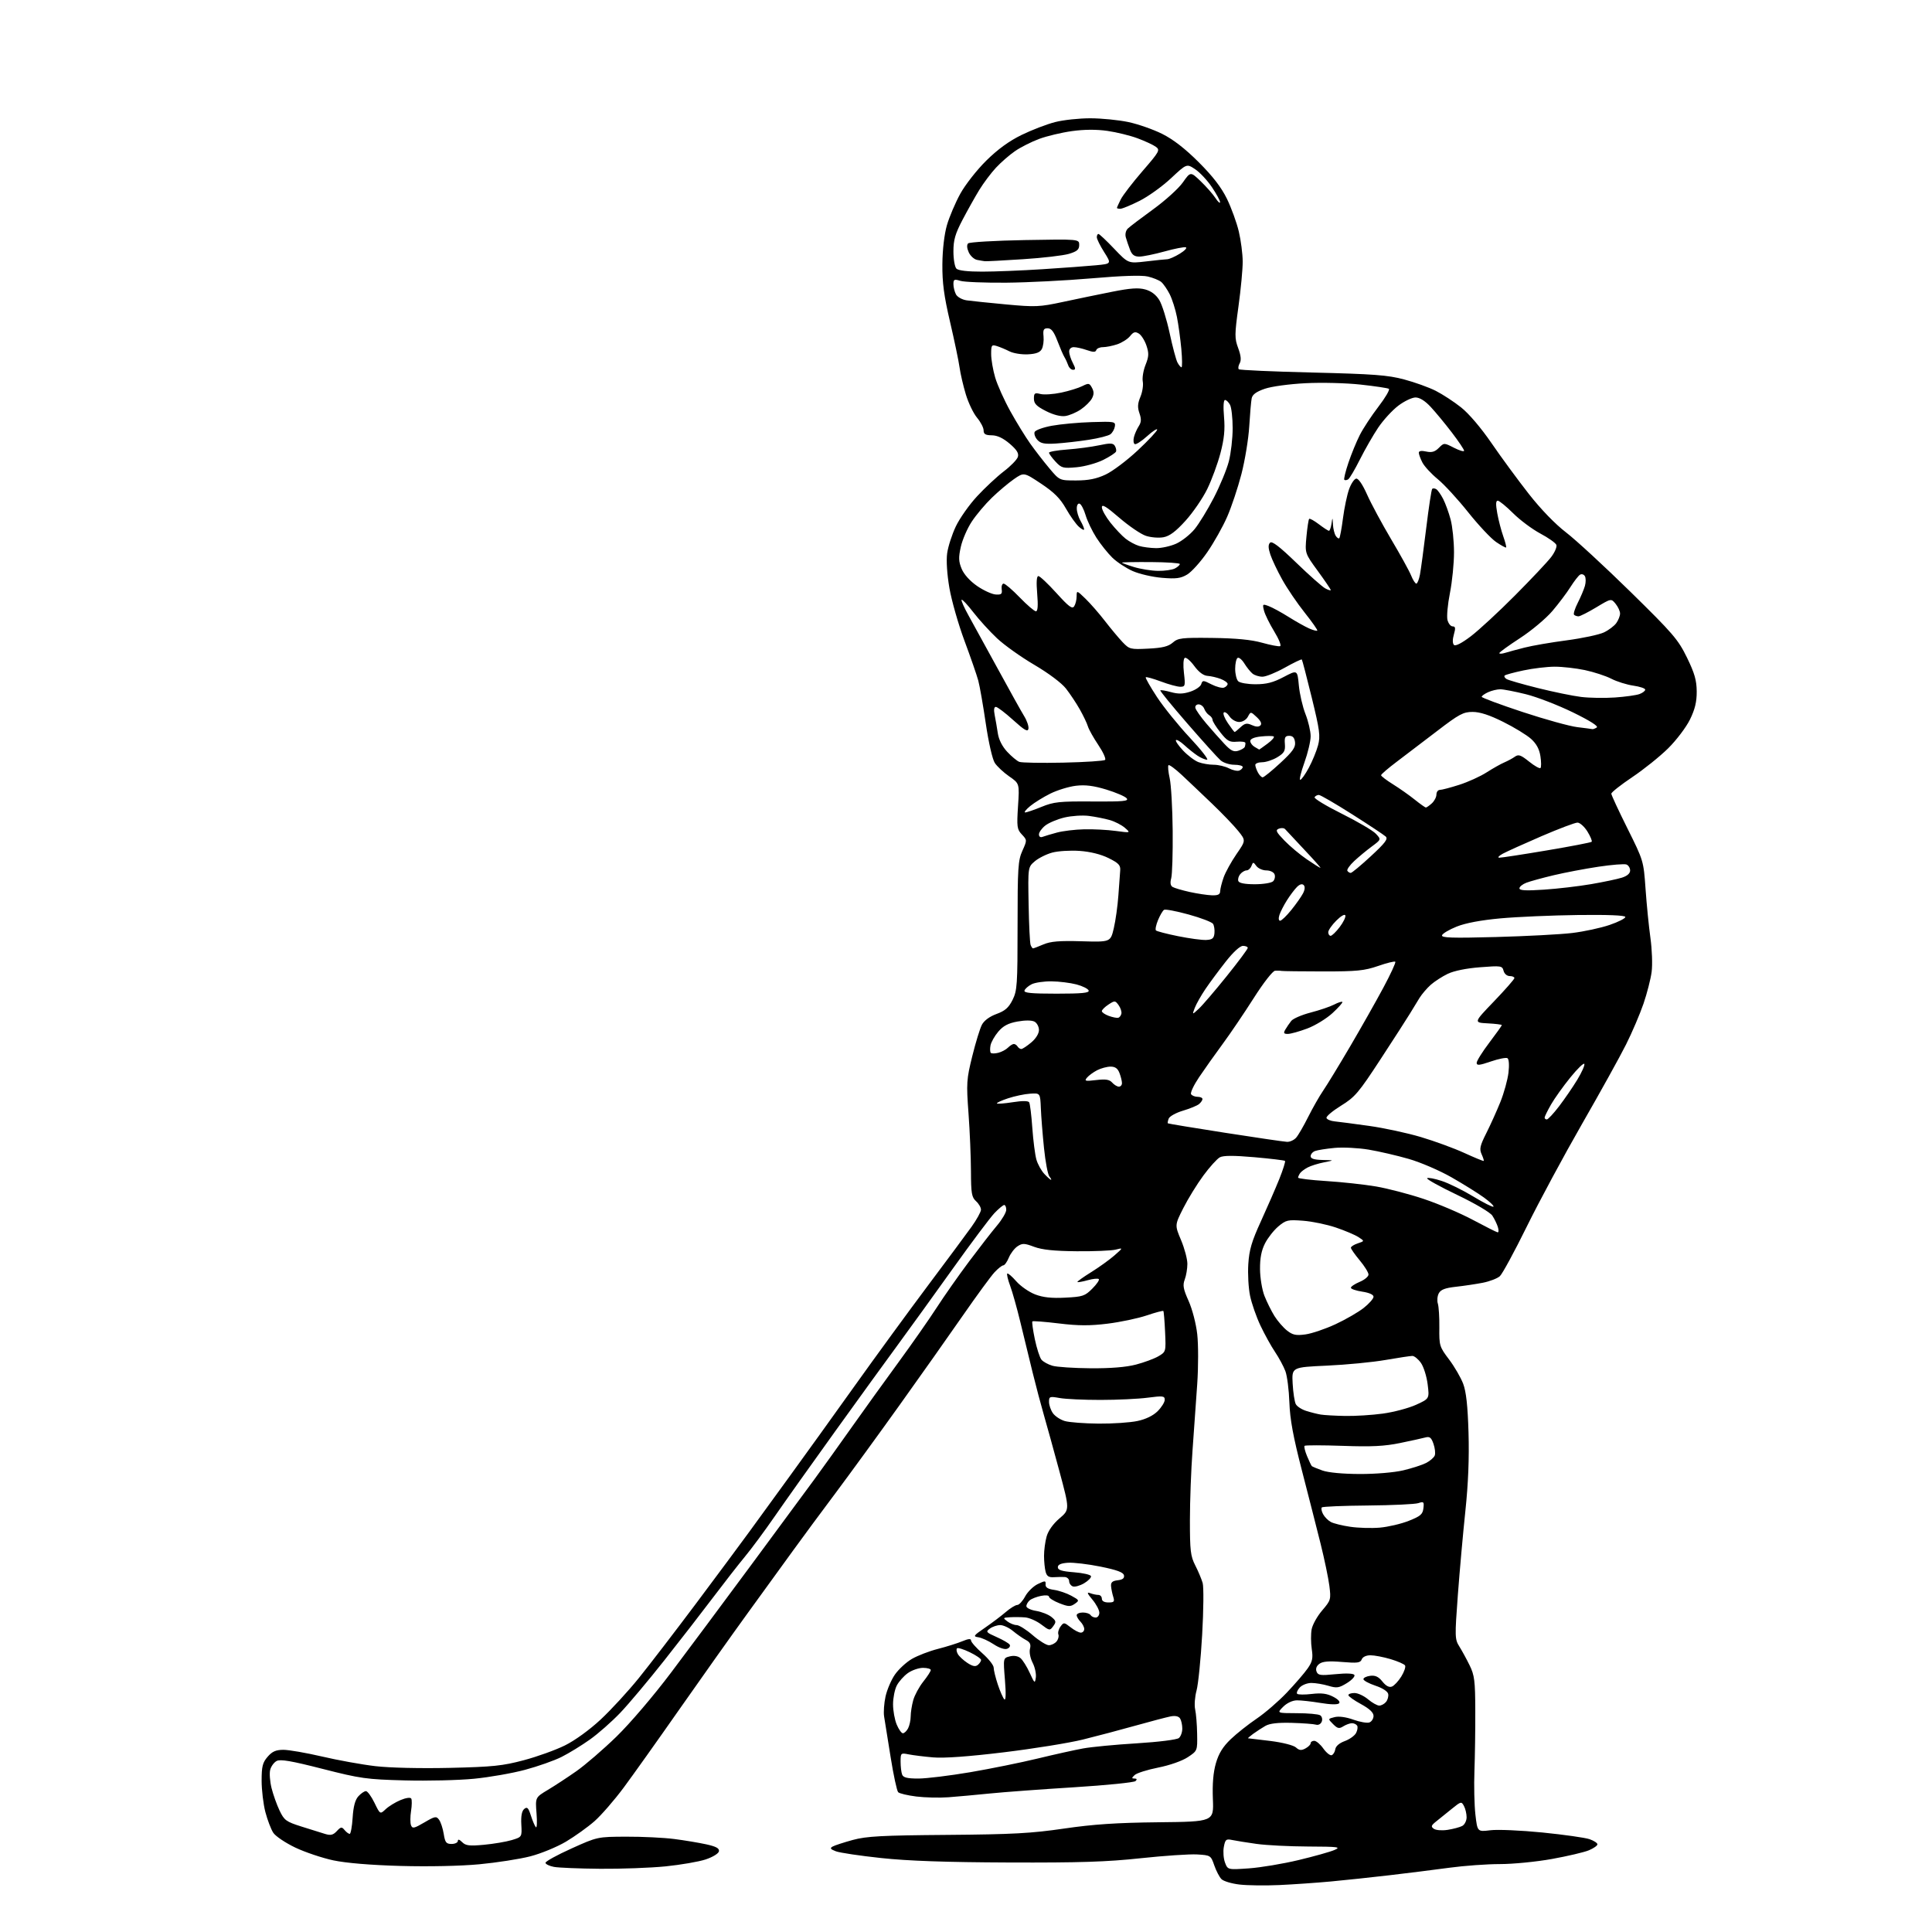 <?xml version="1.0" encoding="UTF-8" standalone="no"?>
<svg 
  version="1.1" 
  xmlns="http://www.w3.org/2000/svg" 
  xmlns:xlink="http://www.w3.org/1999/xlink" 
  xmlns:svg="http://www.w3.org/2000/svg"
  xmlns:rdf="http://www.w3.org/1999/02/22-rdf-syntax-ns#"
  xmlns:cc="http://creativecommons.org/ns#"
  xmlns:dc="http://purl.org/dc/elements/1.1/"
  viewBox="0 0 768 768"
  width="768"
  height="768"
>
<style>svg {background-color: white; }</style>"
<path stroke="none" fill="black" fill-rule="evenodd" d="M508.50,749.34C503.00,749.59 495.92,749.50 492.78,749.14C489.63,748.78 486.38,747.81 485.56,746.99C484.74,746.17 483.45,743.70 482.69,741.50C481.33,737.57 481.22,737.49 475.90,737.17C472.93,736.99 462.85,737.67 453.50,738.67C439.98,740.13 429.23,740.47 401.00,740.37C375.91,740.27 361.04,739.75 350.28,738.60C341.91,737.71 333.81,736.50 332.28,735.92C330.08,735.08 329.81,734.69 331.00,734.02C331.82,733.56 335.43,732.39 339.00,731.41C344.45,729.93 350.49,729.60 376.50,729.40C402.59,729.19 409.96,728.79 423.00,726.88C434.71,725.17 443.88,724.56 460.50,724.38C482.50,724.14 482.50,724.14 482.14,715.19C481.90,709.09 482.29,704.53 483.35,700.87C484.47,697.01 486.12,694.34 489.21,691.38C491.57,689.12 496.20,685.45 499.50,683.22C502.80,681.00 508.21,676.33 511.53,672.84C514.84,669.35 518.58,665.02 519.83,663.21C521.72,660.49 522.00,659.16 521.44,655.47C521.08,653.02 521.06,649.51 521.40,647.67C521.75,645.83 523.63,642.45 525.59,640.17C529.02,636.16 529.12,635.81 528.45,630.43C528.06,627.36 526.49,619.82 524.96,613.67C523.43,607.53 520.08,594.40 517.52,584.50C514.05,571.07 512.79,564.22 512.55,557.50C512.38,552.55 511.67,546.95 510.96,545.05C510.25,543.16 508.40,539.73 506.86,537.44C505.31,535.15 502.70,530.43 501.06,526.96C499.41,523.48 497.55,518.14 496.92,515.09C496.28,512.05 495.97,506.38 496.22,502.49C496.58,496.81 497.57,493.47 501.25,485.44C503.76,479.95 507.04,472.41 508.54,468.69C510.03,464.96 511.05,461.72 510.81,461.48C510.57,461.24 505.09,460.58 498.64,460.01C490.37,459.29 486.31,459.30 484.90,460.05C483.81,460.64 480.85,463.91 478.35,467.31C475.84,470.71 472.25,476.54 470.38,480.25C466.97,487.00 466.97,487.00 469.49,492.97C470.87,496.25 472.00,500.50 472.00,502.40C472.00,504.31 471.53,507.11 470.95,508.63C470.09,510.91 470.36,512.40 472.50,517.17C473.96,520.44 475.45,526.18 475.92,530.35C476.38,534.42 476.38,543.32 475.92,550.12C475.46,556.93 474.62,568.80 474.05,576.50C473.48,584.20 473.01,596.71 473.01,604.29C473.00,616.40 473.26,618.59 475.13,622.26C476.31,624.56 477.63,627.72 478.08,629.27C478.52,630.83 478.44,640.07 477.88,649.80C477.33,659.54 476.32,669.52 475.65,672.00C474.97,674.48 474.72,677.85 475.09,679.50C475.46,681.15 475.82,685.53 475.88,689.24C476.00,695.97 476.00,695.97 472.15,698.52C469.91,700.00 464.99,701.73 460.40,702.64C456.05,703.51 451.84,704.84 451.04,705.61C449.80,706.78 449.79,707.00 450.99,707.00C451.93,707.00 452.07,707.33 451.40,708.00C450.85,708.55 439.85,709.66 426.95,710.47C414.05,711.27 399.00,712.38 393.50,712.94C388.00,713.50 380.57,714.17 377.00,714.44C373.43,714.70 367.68,714.57 364.23,714.14C360.78,713.71 357.55,712.94 357.04,712.43C356.53,711.92 355.18,705.65 354.04,698.50C352.90,691.35 351.73,684.08 351.45,682.35C351.17,680.62 351.43,677.02 352.02,674.35C352.62,671.68 354.28,667.78 355.73,665.69C357.18,663.59 360.20,660.79 362.45,659.47C364.71,658.15 369.37,656.35 372.82,655.47C376.26,654.59 380.64,653.21 382.54,652.42C384.95,651.41 386.00,651.32 386.00,652.11C386.00,652.74 388.02,655.03 390.50,657.21C392.98,659.39 395.00,661.95 395.00,662.91C395.00,663.86 395.73,666.86 396.63,669.57C397.53,672.28 398.70,674.95 399.22,675.50C399.83,676.14 399.93,673.35 399.48,667.80C398.77,659.10 398.77,659.10 401.40,658.44C403.03,658.03 404.64,658.29 405.65,659.12C406.54,659.87 408.20,662.50 409.33,664.99C411.26,669.22 411.41,669.33 411.76,666.82C411.96,665.34 411.38,662.70 410.48,660.96C409.55,659.15 409.09,656.77 409.43,655.43C409.87,653.65 409.47,652.79 407.76,651.89C406.52,651.24 404.23,649.64 402.67,648.35C401.12,647.06 398.84,646.00 397.61,646.00C396.39,646.00 394.54,646.62 393.51,647.37C391.76,648.65 391.95,648.88 396.19,650.76C398.69,651.87 401.02,653.23 401.37,653.78C401.71,654.34 401.25,655.08 400.34,655.42C399.37,655.79 397.16,655.05 395.00,653.62C392.97,652.28 390.23,651.03 388.91,650.84C386.72,650.53 386.96,650.18 391.50,647.08C394.25,645.19 397.98,642.38 399.78,640.83C401.59,639.27 403.66,638.00 404.38,638.00C405.10,638.00 406.51,636.47 407.51,634.60C408.52,632.74 410.79,630.52 412.55,629.68C415.49,628.28 415.74,628.29 415.63,629.83C415.54,631.01 416.52,631.65 419.00,632.00C420.93,632.27 424.01,633.32 425.86,634.33C429.09,636.10 429.14,636.21 427.23,637.55C425.53,638.74 424.68,638.71 421.13,637.32C418.86,636.43 417.00,635.26 417.00,634.72C417.00,634.16 415.66,634.02 413.85,634.38C412.11,634.73 410.09,635.51 409.35,636.13C408.61,636.74 408.00,637.81 408.00,638.49C408.00,639.18 409.75,640.02 411.88,640.36C414.01,640.71 416.73,641.78 417.93,642.74C419.84,644.30 419.93,644.72 418.69,646.41C417.33,648.27 417.20,648.25 413.90,645.75C412.03,644.33 409.15,643.07 407.50,642.94C405.85,642.81 403.15,642.78 401.50,642.88C398.64,643.06 398.59,643.13 400.44,644.53C401.51,645.34 403.17,646.00 404.13,646.00C405.09,646.00 407.96,647.80 410.50,650.00C413.04,652.20 415.94,654.00 416.94,654.00C417.94,654.00 419.31,653.33 419.99,652.51C420.67,651.69 421.00,650.44 420.72,649.72C420.45,649.00 420.82,647.60 421.56,646.59C422.84,644.84 422.99,644.85 425.58,646.88C427.06,648.05 428.88,649.00 429.63,649.00C430.39,649.00 431.00,648.36 431.00,647.57C431.00,646.79 430.32,645.47 429.50,644.64C428.68,643.82 428.00,642.66 428.00,642.07C428.00,641.48 429.10,641.00 430.44,641.00C431.78,641.00 433.16,641.45 433.50,642.00C433.84,642.55 434.77,643.00 435.56,643.00C436.35,643.00 437.00,642.13 437.00,641.08C437.00,640.02 435.76,637.68 434.25,635.88C432.15,633.38 431.94,632.77 433.33,633.30C434.34,633.69 435.80,634.00 436.58,634.00C437.36,634.00 438.00,634.67 438.00,635.50C438.00,636.45 438.96,637.00 440.62,637.00C442.87,637.00 443.14,636.69 442.53,634.75C442.14,633.51 441.75,631.60 441.66,630.50C441.54,629.00 442.20,628.42 444.31,628.18C446.28,627.95 447.02,627.37 446.80,626.22C446.57,625.03 444.06,624.10 437.49,622.76C432.55,621.76 426.70,621.07 424.50,621.22C421.74,621.41 420.50,621.96 420.50,623.00C420.50,624.13 422.10,624.62 426.92,625.00C430.45,625.27 433.50,625.96 433.68,626.53C433.87,627.09 432.64,628.37 430.96,629.37C429.27,630.36 427.24,630.92 426.45,630.62C425.65,630.31 425.00,629.37 425.00,628.53C425.00,627.69 424.21,626.95 423.25,626.89C422.29,626.84 420.32,626.86 418.88,626.96C416.92,627.08 416.11,626.55 415.65,624.81C415.31,623.54 415.02,620.70 415.02,618.50C415.01,616.30 415.47,612.83 416.04,610.80C416.68,608.50 418.61,605.77 421.15,603.60C425.24,600.11 425.24,600.11 421.12,584.80C418.85,576.39 416.08,566.35 414.96,562.50C413.84,558.65 411.81,551.00 410.46,545.50C409.10,540.00 406.91,531.00 405.59,525.50C404.26,520.00 402.45,513.53 401.55,511.12C400.65,508.71 400.14,506.53 400.40,506.27C400.66,506.00 402.28,507.38 403.98,509.33C405.69,511.28 409.07,513.62 411.49,514.55C414.64,515.75 418.01,516.12 423.44,515.84C430.37,515.49 431.27,515.20 434.20,512.26C435.96,510.50 437.13,508.79 436.79,508.46C436.46,508.13 434.48,508.32 432.40,508.90C430.32,509.48 428.47,509.80 428.29,509.62C428.11,509.45 430.56,507.69 433.73,505.72C436.91,503.74 441.07,500.75 443.00,499.06C446.50,495.98 446.50,495.98 443.50,496.74C441.85,497.16 434.88,497.45 428.00,497.39C419.04,497.31 414.25,496.81 411.09,495.63C407.23,494.18 406.41,494.15 404.50,495.41C403.29,496.20 401.73,498.23 401.03,499.92C400.33,501.62 399.34,503.00 398.83,503.00C398.32,503.00 396.75,504.24 395.34,505.75C393.93,507.26 388.25,515.02 382.71,523.00C377.18,530.98 365.89,546.95 357.63,558.50C349.37,570.05 337.93,585.76 332.21,593.42C326.48,601.07 319.00,611.19 315.58,615.92C312.16,620.64 303.97,631.94 297.38,641.02C290.79,650.11 278.49,667.44 270.04,679.52C261.59,691.61 251.64,705.58 247.94,710.58C244.23,715.57 239.02,721.57 236.35,723.93C233.68,726.28 228.56,729.95 224.97,732.09C221.37,734.22 214.98,736.85 210.76,737.93C206.55,739.01 197.43,740.43 190.51,741.08C183.07,741.78 170.28,742.05 159.21,741.74C147.34,741.41 137.57,740.59 132.50,739.52C128.10,738.58 121.30,736.30 117.38,734.44C113.47,732.57 109.53,729.93 108.63,728.55C107.73,727.18 106.32,723.47 105.49,720.32C104.67,717.16 104.00,711.55 104.00,707.85C104.00,702.20 104.38,700.66 106.37,698.36C108.18,696.25 109.64,695.60 112.62,695.58C114.75,695.57 121.67,696.77 128.00,698.24C134.32,699.72 143.87,701.45 149.20,702.07C154.89,702.74 167.09,703.02 178.70,702.76C195.89,702.36 199.78,701.96 208.19,699.72C213.52,698.31 220.90,695.65 224.59,693.82C228.54,691.87 234.37,687.64 238.78,683.53C242.89,679.70 249.72,672.28 253.96,667.03C258.19,661.79 268.39,648.50 276.63,637.50C284.86,626.50 294.39,613.67 297.79,609.00C301.20,604.33 308.56,594.20 314.15,586.50C319.75,578.80 331.24,562.83 339.68,551.00C348.12,539.17 361.21,521.25 368.76,511.17C376.32,501.08 384.17,490.51 386.20,487.67C388.24,484.83 389.92,481.78 389.95,480.90C389.98,480.03 389.10,478.50 388.00,477.50C386.26,475.92 386.00,474.40 385.97,465.60C385.95,460.04 385.52,449.69 385.00,442.60C384.11,430.52 384.21,429.06 386.49,419.86C387.82,414.46 389.55,408.83 390.32,407.36C391.20,405.69 393.36,404.09 396.11,403.08C399.51,401.84 400.95,400.59 402.50,397.49C404.34,393.81 404.50,391.50 404.50,367.97C404.50,345.00 404.69,342.02 406.41,338.21C408.31,333.98 408.31,333.96 406.21,331.72C404.28,329.67 404.15,328.70 404.68,320.47C405.27,311.46 405.27,311.46 401.18,308.63C398.93,307.07 396.35,304.66 395.45,303.28C394.51,301.85 392.97,295.12 391.87,287.64C390.81,280.42 389.47,272.73 388.88,270.55C388.29,268.37 385.82,261.24 383.39,254.71C380.96,248.17 378.27,238.75 377.41,233.78C376.47,228.34 376.11,222.83 376.51,219.95C376.87,217.31 378.41,212.52 379.94,209.29C381.47,206.06 385.27,200.66 388.39,197.30C391.50,193.93 396.29,189.47 399.02,187.38C401.76,185.30 404.27,182.72 404.61,181.64C405.07,180.20 404.23,178.84 401.37,176.38C398.75,174.15 396.45,173.06 394.25,173.04C391.72,173.01 391.00,172.57 391.00,171.08C391.00,170.02 389.83,167.77 388.41,166.07C386.98,164.38 384.97,160.20 383.94,156.80C382.91,153.39 381.78,148.55 381.44,146.05C381.10,143.55 379.40,135.43 377.67,128.00C375.23,117.56 374.54,112.35 374.61,105.00C374.66,99.20 375.37,93.16 376.42,89.50C377.38,86.20 379.77,80.58 381.74,77.00C383.71,73.42 388.35,67.51 392.04,63.87C396.59,59.37 401.12,56.07 406.12,53.63C410.18,51.65 416.18,49.35 419.46,48.52C422.74,47.68 429.04,47.01 433.46,47.02C437.88,47.03 444.65,47.70 448.50,48.51C452.35,49.32 458.43,51.44 462.00,53.23C466.37,55.41 471.13,59.10 476.52,64.49C482.10,70.06 485.51,74.49 487.74,79.05C489.49,82.66 491.62,88.51 492.45,92.05C493.29,95.60 493.98,100.97 493.99,104.00C494.00,107.03 493.25,115.04 492.31,121.81C490.76,133.10 490.75,134.48 492.20,138.39C493.30,141.36 493.48,143.18 492.80,144.40C492.26,145.36 492.10,146.43 492.44,146.78C492.79,147.12 505.99,147.71 521.78,148.09C546.04,148.68 551.69,149.10 558.15,150.83C562.36,151.95 568.02,153.99 570.71,155.35C573.41,156.72 577.94,159.67 580.77,161.92C583.88,164.37 588.73,170.07 592.97,176.25C596.84,181.89 603.50,190.95 607.76,196.38C612.48,202.40 618.23,208.35 622.50,211.62C626.35,214.57 637.88,225.20 648.12,235.24C665.05,251.85 667.09,254.21 670.59,261.38C673.63,267.62 674.44,270.44 674.47,274.88C674.49,279.02 673.78,281.96 671.77,286.06C670.27,289.11 666.37,294.26 663.10,297.49C659.83,300.72 653.41,305.87 648.83,308.94C644.25,312.02 640.51,314.97 640.52,315.51C640.54,316.06 643.43,322.28 646.95,329.34C653.31,342.11 653.35,342.24 654.13,353.34C654.56,359.48 655.43,368.25 656.07,372.84C656.71,377.43 656.93,383.51 656.55,386.34C656.18,389.18 654.72,394.88 653.31,399.00C651.89,403.12 648.78,410.42 646.38,415.20C643.99,419.99 636.13,434.16 628.93,446.70C621.73,459.24 611.82,477.64 606.92,487.59C602.02,497.54 597.20,506.41 596.22,507.30C595.23,508.20 592.19,509.37 589.46,509.91C586.73,510.44 581.91,511.16 578.75,511.51C574.46,511.98 572.72,512.65 571.94,514.11C571.36,515.19 571.19,517.04 571.57,518.22C571.94,519.39 572.21,523.69 572.16,527.77C572.08,534.91 572.22,535.38 576.02,540.40C578.18,543.27 580.71,547.62 581.63,550.06C582.83,553.23 583.44,558.80 583.76,569.52C584.06,579.60 583.65,589.79 582.52,600.52C581.59,609.31 580.24,624.38 579.52,634.00C578.28,650.68 578.31,651.64 580.11,654.50C581.14,656.15 582.99,659.52 584.20,662.00C586.14,665.95 586.41,668.16 586.45,680.00C586.48,687.42 586.32,698.23 586.11,704.00C585.89,709.77 586.07,717.58 586.50,721.35C587.29,728.19 587.29,728.19 592.47,727.55C595.32,727.19 604.64,727.60 613.18,728.45C621.72,729.31 630.13,730.50 631.86,731.10C633.59,731.70 635.00,732.62 635.00,733.15C635.00,733.67 633.47,734.74 631.61,735.52C629.74,736.30 623.14,737.85 616.93,738.97C610.73,740.09 601.42,741.00 596.26,741.00C591.09,741.00 582.06,741.65 576.18,742.45C570.31,743.25 559.65,744.58 552.50,745.42C545.35,746.26 534.77,747.38 529.00,747.92C523.23,748.45 514.00,749.09 508.50,749.34zM238.58,742.87C230.28,742.80 222.02,742.46 220.21,742.12C218.40,741.78 216.89,741.05 216.84,740.50C216.80,739.95 221.43,737.40 227.13,734.83C237.50,730.15 237.50,730.15 249.00,730.11C255.32,730.08 263.88,730.50 268.00,731.03C272.12,731.56 277.88,732.52 280.79,733.16C284.71,734.03 286.01,734.75 285.79,735.92C285.62,736.81 283.33,738.22 280.50,739.16C277.75,740.07 270.58,741.30 264.58,741.91C258.57,742.51 246.87,742.94 238.58,742.87zM496.50,742.70C501.14,742.37 509.99,740.89 516.18,739.41C522.37,737.93 528.80,736.13 530.46,735.40C533.18,734.22 532.09,734.07 520.00,734.02C512.58,733.99 503.35,733.52 499.50,732.98C495.65,732.44 491.29,731.74 489.81,731.43C487.39,730.92 487.05,731.21 486.49,734.19C486.15,736.02 486.36,738.82 486.96,740.41C488.06,743.29 488.06,743.29 496.50,742.70zM192.39,733.33C196.23,732.97 201.20,732.13 203.44,731.46C207.50,730.23 207.50,730.23 207.23,725.25C207.05,721.89 207.43,719.89 208.39,719.09C209.56,718.12 210.03,718.59 211.03,721.70C211.70,723.79 212.59,725.88 213.01,726.34C213.44,726.81 213.56,724.33 213.28,720.84C212.78,714.50 212.78,714.50 217.79,711.50C220.55,709.85 225.66,706.50 229.15,704.05C232.64,701.60 239.78,695.45 245.00,690.38C250.47,685.06 259.71,674.24 266.80,664.83C273.56,655.85 287.75,636.80 298.32,622.50C308.89,608.20 320.35,592.67 323.77,588.00C327.19,583.33 333.93,573.92 338.74,567.11C343.56,560.30 351.86,548.76 357.20,541.47C362.53,534.19 369.33,524.46 372.31,519.86C375.28,515.26 381.08,507.00 385.19,501.50C389.31,496.00 394.32,489.54 396.34,487.16C398.35,484.77 400.00,481.95 400.00,480.91C400.00,479.86 399.64,479.00 399.20,479.00C398.75,479.00 397.00,480.46 395.29,482.25C393.59,484.04 386.08,494.05 378.62,504.50C371.15,514.95 361.40,528.45 356.96,534.50C352.51,540.55 341.26,556.08 331.97,569.00C322.67,581.92 311.87,597.13 307.95,602.80C304.04,608.46 298.71,615.66 296.11,618.80C293.52,621.93 287.83,629.23 283.47,635.00C279.12,640.77 270.40,652.02 264.09,660.00C257.79,667.98 249.91,677.36 246.57,680.86C243.23,684.36 237.80,689.15 234.50,691.49C231.20,693.84 226.13,696.95 223.24,698.40C220.35,699.86 213.82,702.16 208.74,703.52C203.66,704.89 194.52,706.49 188.44,707.08C182.36,707.68 169.99,707.98 160.94,707.74C145.68,707.34 143.33,707.01 128.20,703.15C115.76,699.97 111.44,699.23 109.96,700.02C108.90,700.59 107.74,702.18 107.40,703.55C107.05,704.92 107.30,708.17 107.94,710.77C108.59,713.37 110.02,717.41 111.14,719.74C112.99,723.61 113.73,724.15 119.83,726.08C123.50,727.24 127.75,728.57 129.27,729.03C131.45,729.69 132.43,729.45 133.87,727.91C135.50,726.16 135.85,726.11 136.97,727.47C137.67,728.31 138.59,729.00 139.01,729.00C139.42,729.00 139.95,726.10 140.18,722.56C140.46,718.12 141.17,715.47 142.45,714.06C143.47,712.93 144.83,712.00 145.46,712.00C146.09,712.00 147.61,714.08 148.85,716.63C151.10,721.26 151.10,721.26 153.31,719.18C154.53,718.03 157.18,716.40 159.21,715.56C161.35,714.66 163.13,714.41 163.47,714.95C163.78,715.46 163.75,717.69 163.40,719.90C163.05,722.11 163.04,724.66 163.38,725.55C163.93,726.98 164.59,726.85 168.67,724.46C172.92,721.96 173.43,721.87 174.54,723.38C175.21,724.30 176.04,726.83 176.39,729.02C176.93,732.42 177.38,733.00 179.51,733.00C180.88,733.00 182.00,732.45 182.00,731.79C182.00,731.02 182.64,731.21 183.70,732.27C185.12,733.69 186.57,733.87 192.39,733.33zM575.50,727.39C577.70,727.05 580.29,726.35 581.25,725.85C582.21,725.34 583.00,723.79 583.00,722.40C583.00,721.01 582.53,718.99 581.95,717.92C580.95,716.04 580.76,716.08 577.20,718.97C575.17,720.62 572.38,722.87 571.00,723.97C568.87,725.66 568.72,726.11 570.00,726.99C570.83,727.56 573.28,727.74 575.50,727.39zM365.05,707.00C368.25,707.00 377.54,705.86 385.69,704.48C393.83,703.09 405.90,700.64 412.50,699.04C419.10,697.44 427.20,695.64 430.50,695.04C433.80,694.43 443.41,693.51 451.87,693.00C460.54,692.46 467.83,691.55 468.62,690.90C469.38,690.27 469.99,688.57 469.98,687.13C469.98,685.68 469.58,683.88 469.10,683.12C468.53,682.23 467.21,681.94 465.36,682.29C463.79,682.60 457.55,684.23 451.50,685.93C445.45,687.63 436.00,690.13 430.50,691.49C425.00,692.85 410.82,695.14 399.00,696.57C384.96,698.27 375.22,698.97 370.92,698.59C367.30,698.28 362.91,697.73 361.17,697.38C358.09,696.77 358.00,696.85 358.00,700.29C358.00,702.24 358.27,704.55 358.61,705.42C359.06,706.61 360.65,707.00 365.05,707.00zM529.35,697.72C529.98,697.51 530.63,696.45 530.80,695.36C530.98,694.13 532.42,692.89 534.54,692.12C536.44,691.43 538.47,689.99 539.05,688.91C539.62,687.84 539.82,686.52 539.49,685.98C539.15,685.44 538.23,685.00 537.43,685.00C536.63,685.00 535.08,685.56 534.00,686.23C532.33,687.28 531.70,687.14 529.92,685.36C527.82,683.26 527.82,683.26 530.54,682.58C532.22,682.16 535.09,682.55 538.01,683.60C540.62,684.54 543.49,685.03 544.38,684.69C545.27,684.34 546.00,683.18 546.00,682.09C546.00,680.76 544.39,679.25 541.00,677.40C538.25,675.91 536.00,674.30 536.00,673.84C536.00,673.38 537.09,673.00 538.42,673.00C539.76,673.00 542.18,674.12 543.82,675.50C545.45,676.88 547.46,678.00 548.27,678.00C549.09,678.00 550.30,677.35 550.96,676.55C551.62,675.75 552.02,674.33 551.83,673.38C551.63,672.36 549.59,671.03 546.76,670.09C544.15,669.21 542.00,668.05 541.98,667.50C541.96,666.95 543.18,666.35 544.69,666.16C546.72,665.91 548.00,666.52 549.54,668.45C550.93,670.19 552.20,670.86 553.30,670.44C554.21,670.09 555.90,668.28 557.05,666.42C558.20,664.56 558.86,662.59 558.53,662.04C558.19,661.50 555.60,660.37 552.78,659.53C549.95,658.69 546.35,658.00 544.79,658.00C543.07,658.00 541.69,658.65 541.31,659.63C540.78,661.02 539.58,661.17 533.50,660.66C528.29,660.22 525.81,660.42 524.49,661.38C523.33,662.23 522.92,663.34 523.34,664.46C523.93,665.98 524.89,666.11 530.89,665.51C535.18,665.08 538.00,665.20 538.39,665.82C538.73,666.38 537.40,667.83 535.42,669.05C532.26,671.00 531.38,671.13 528.05,670.13C525.97,669.51 522.93,669.00 521.29,669.00C519.65,669.00 517.56,669.82 516.65,670.83C515.74,671.84 515.29,672.96 515.65,673.32C516.02,673.68 518.64,673.71 521.48,673.37C525.32,672.92 527.49,673.20 529.94,674.47C531.96,675.51 532.87,676.53 532.30,677.10C531.73,677.67 528.89,677.61 524.94,676.95C521.40,676.36 517.17,675.89 515.55,675.91C513.76,675.94 511.60,676.95 510.07,678.48C507.55,681.00 507.55,681.00 515.52,681.02C519.91,681.02 524.08,681.40 524.78,681.85C525.50,682.30 525.78,683.41 525.42,684.36C525.04,685.34 524.07,685.86 523.13,685.58C522.23,685.31 517.90,684.99 513.50,684.86C508.02,684.71 504.72,685.09 503.01,686.07C501.64,686.86 499.44,688.29 498.12,689.25C496.81,690.21 495.92,691.00 496.14,691.00C496.37,691.00 500.36,691.48 505.02,692.06C509.82,692.66 514.20,693.78 515.16,694.64C516.47,695.83 517.29,695.92 518.92,695.04C520.06,694.43 521.00,693.50 521.00,692.96C521.00,692.43 521.64,692.00 522.43,692.00C523.22,692.00 524.84,693.37 526.03,695.05C527.23,696.73 528.72,697.93 529.35,697.72zM358.91,689.00C359.47,689.00 360.40,688.13 360.96,687.07C361.53,686.00 362.00,683.86 362.01,682.32C362.01,680.77 362.46,677.87 363.02,675.87C363.57,673.87 365.37,670.55 367.01,668.48C368.66,666.42 370.00,664.34 370.00,663.86C370.00,663.39 368.61,663.00 366.90,663.00C365.20,663.00 362.49,663.94 360.89,665.08C359.28,666.22 357.30,668.45 356.48,670.03C355.67,671.61 355.00,674.96 355.00,677.48C355.00,680.00 355.65,683.62 356.45,685.53C357.25,687.44 358.36,689.00 358.91,689.00zM388.70,661.83C389.42,661.24 390.00,660.35 390.00,659.86C390.00,659.37 387.98,657.99 385.52,656.80C383.06,655.60 380.77,654.90 380.43,655.24C380.09,655.57 380.23,656.59 380.74,657.49C381.24,658.39 382.95,659.98 384.53,661.02C386.64,662.40 387.75,662.62 388.70,661.83zM548.50,607.26C551.80,606.97 556.98,605.76 560.00,604.56C564.66,602.72 565.55,601.96 565.83,599.56C566.13,596.99 565.95,596.80 563.83,597.51C562.55,597.95 553.53,598.37 543.78,598.46C534.03,598.54 525.78,598.88 525.45,599.22C525.11,599.55 525.33,600.76 525.94,601.89C526.55,603.03 527.94,604.43 529.02,605.01C530.11,605.60 533.59,606.46 536.75,606.92C539.91,607.39 545.20,607.54 548.50,607.26zM540.50,585.94C546.84,585.96 554.17,585.34 557.80,584.49C561.26,583.67 565.37,582.34 566.93,581.54C568.48,580.73 570.02,579.40 570.34,578.57C570.66,577.74 570.43,575.66 569.83,573.94C568.96,571.44 568.33,570.95 566.62,571.41C565.46,571.73 560.91,572.73 556.52,573.63C550.36,574.90 545.19,575.16 533.82,574.75C525.73,574.47 518.87,574.46 518.59,574.74C518.31,575.02 518.75,576.86 519.57,578.83C520.39,580.79 521.24,582.57 521.46,582.79C521.67,583.01 523.57,583.80 525.68,584.55C528.00,585.38 533.82,585.92 540.50,585.94zM436.70,565.91C442.31,565.96 449.27,565.49 452.15,564.87C455.52,564.15 458.41,562.74 460.20,560.95C461.74,559.41 463.00,557.38 463.00,556.44C463.00,554.90 462.30,554.81 456.25,555.60C452.54,556.09 444.10,556.49 437.50,556.49C430.90,556.50 423.59,556.16 421.25,555.74C417.27,555.02 417.00,555.12 417.00,557.27C417.00,558.52 417.70,560.55 418.54,561.76C419.39,562.97 421.53,564.38 423.29,564.89C425.06,565.40 431.09,565.86 436.70,565.91zM534.68,562.86C538.63,562.94 545.38,562.52 549.68,561.93C553.98,561.35 559.91,559.77 562.87,558.44C568.23,556.00 568.23,556.00 567.51,550.26C567.12,547.11 565.91,543.28 564.83,541.76C563.75,540.24 562.22,539.00 561.43,539.00C560.65,539.00 555.84,539.73 550.75,540.61C545.66,541.50 535.20,542.51 527.50,542.86C513.50,543.50 513.50,543.50 513.85,550.00C514.05,553.58 514.61,557.25 515.10,558.17C515.58,559.09 517.45,560.30 519.24,560.86C521.03,561.43 523.62,562.08 525.00,562.31C526.38,562.54 530.73,562.79 534.68,562.86zM433.54,543.91C441.46,543.97 447.62,543.47 451.54,542.45C454.81,541.60 458.84,540.10 460.50,539.13C463.49,537.36 463.50,537.33 463.14,529.43C462.94,525.07 462.63,521.34 462.45,521.14C462.26,520.94 459.27,521.74 455.81,522.91C452.34,524.08 445.35,525.55 440.27,526.18C433.21,527.05 428.67,527.03 420.93,526.09C415.36,525.41 410.62,525.05 410.39,525.28C410.16,525.51 410.60,528.69 411.36,532.35C412.13,536.01 413.32,539.68 414.00,540.50C414.69,541.33 416.66,542.42 418.38,542.91C420.09,543.41 426.92,543.86 433.54,543.91zM518.93,530.45C521.44,530.11 526.81,528.29 530.86,526.41C534.91,524.53 539.97,521.61 542.11,519.91C544.25,518.22 546.00,516.22 546.00,515.48C546.00,514.64 544.29,513.87 541.50,513.45C539.02,513.08 537.00,512.38 537.00,511.90C537.00,511.42 538.58,510.37 540.50,509.56C542.42,508.76 544.00,507.45 544.00,506.65C544.00,505.84 542.42,503.30 540.50,501.00C538.58,498.70 537.00,496.44 537.00,495.99C537.00,495.54 538.23,494.76 539.73,494.26C542.46,493.35 542.46,493.35 539.98,491.75C538.62,490.87 534.58,489.16 531.00,487.95C527.42,486.74 521.56,485.53 517.97,485.26C511.94,484.80 511.18,484.98 508.17,487.51C506.38,489.02 503.99,492.05 502.87,494.25C501.43,497.07 500.84,500.11 500.88,504.51C500.90,507.95 501.70,512.73 502.64,515.13C503.59,517.54 505.37,521.13 506.61,523.13C507.85,525.12 510.10,527.72 511.61,528.91C513.87,530.69 515.17,530.96 518.93,530.45zM595.32,489.87C595.77,489.94 595.81,488.99 595.42,487.75C595.03,486.51 594.05,484.48 593.23,483.24C592.39,481.95 586.38,478.41 579.22,474.98C572.32,471.68 566.96,468.71 567.30,468.36C567.64,468.02 570.24,468.50 573.07,469.43C575.90,470.35 581.58,473.15 585.69,475.65C589.79,478.14 593.39,479.95 593.67,479.66C593.95,479.38 592.24,477.74 589.87,476.02C587.50,474.30 581.72,470.70 577.03,468.02C572.34,465.33 564.67,462.03 560.00,460.69C555.33,459.34 548.14,457.68 544.04,456.99C539.94,456.31 533.86,456.00 530.53,456.31C527.20,456.63 523.69,457.18 522.74,457.55C521.78,457.91 521.00,458.84 521.00,459.61C521.00,460.59 522.41,461.03 525.75,461.11C530.50,461.22 530.50,461.22 526.30,462.05C523.98,462.51 521.06,463.42 519.80,464.09C518.53,464.76 517.17,465.79 516.77,466.40C516.36,467.00 516.02,467.79 516.02,468.14C516.01,468.49 521.06,469.10 527.25,469.49C533.44,469.88 542.32,470.85 546.99,471.64C551.66,472.44 560.21,474.67 565.99,476.61C571.77,478.54 580.55,482.28 585.50,484.93C590.45,487.57 594.87,489.80 595.32,489.87zM417.80,469.00C418.04,469.00 417.75,468.40 417.14,467.66C416.53,466.93 415.57,461.87 415.01,456.41C414.45,450.96 413.88,443.80 413.75,440.50C413.50,434.50 413.50,434.50 409.52,434.75C407.33,434.88 403.36,435.72 400.70,436.60C398.04,437.48 396.07,438.40 396.30,438.64C396.54,438.87 399.38,438.65 402.62,438.14C406.38,437.55 408.72,437.57 409.11,438.19C409.44,438.72 410.01,443.29 410.36,448.35C410.72,453.41 411.45,459.07 411.98,460.93C412.51,462.80 413.94,465.37 415.15,466.66C416.36,467.95 417.55,469.00 417.80,469.00zM589.79,461.48C589.95,461.36 589.57,460.16 588.96,458.81C588.02,456.75 588.32,455.43 590.84,450.43C592.48,447.17 595.00,441.59 596.43,438.04C597.86,434.48 599.30,429.26 599.64,426.42C600.00,423.37 599.83,421.02 599.24,420.65C598.69,420.31 595.71,420.90 592.62,421.96C588.07,423.52 587.00,423.63 587.00,422.50C587.00,421.73 589.25,418.13 592.00,414.50C594.75,410.87 597.00,407.72 597.00,407.50C597.00,407.28 594.47,406.96 591.39,406.80C585.77,406.50 585.77,406.50 593.89,398.05C598.35,393.40 602.00,389.24 602.00,388.80C602.00,388.36 601.15,388.00 600.12,388.00C599.05,388.00 598.00,387.10 597.69,385.90C597.16,383.91 596.72,383.84 588.32,384.50C582.93,384.91 577.94,385.93 575.50,387.11C573.30,388.17 570.27,390.13 568.76,391.46C567.26,392.79 565.23,395.16 564.26,396.72C563.29,398.29 561.60,401.06 560.50,402.88C559.40,404.71 554.15,412.85 548.84,420.98C540.06,434.42 538.63,436.11 533.06,439.54C529.70,441.62 527.10,443.81 527.30,444.41C527.49,445.01 528.97,445.62 530.58,445.77C532.18,445.93 538.33,446.73 544.22,447.56C550.12,448.38 559.40,450.38 564.84,452.00C570.28,453.62 578.05,456.46 582.12,458.33C586.18,460.19 589.63,461.61 589.79,461.48zM511.60,453.90C512.75,453.96 514.38,453.21 515.23,452.25C516.08,451.29 518.24,447.57 520.02,444.00C521.81,440.43 524.50,435.70 526.01,433.50C527.52,431.30 532.32,423.42 536.68,416.00C541.04,408.57 546.98,398.07 549.88,392.66C552.79,387.25 554.93,382.60 554.65,382.31C554.36,382.03 551.29,382.78 547.82,383.99C542.37,385.87 539.37,386.17 525.97,386.16C517.44,386.15 510.01,386.06 509.47,385.96C508.94,385.85 507.76,385.82 506.86,385.88C505.93,385.95 502.26,390.65 498.38,396.75C494.62,402.66 489.06,410.88 486.02,415.00C482.98,419.12 478.77,425.07 476.66,428.20C474.55,431.34 473.11,434.38 473.47,434.95C473.83,435.53 474.99,436.00 476.06,436.00C477.13,436.00 478.00,436.39 478.00,436.88C478.00,437.36 477.38,438.27 476.63,438.89C475.87,439.52 473.00,440.70 470.23,441.52C467.47,442.34 464.93,443.75 464.58,444.65C464.24,445.55 464.08,446.40 464.23,446.54C464.38,446.68 474.62,448.37 487.00,450.30C499.38,452.23 510.44,453.85 511.60,453.90zM614.88,445.00C615.36,445.00 617.56,442.64 619.77,439.75C621.97,436.86 625.22,432.14 626.97,429.25C628.73,426.37 630.01,423.52 629.81,422.94C629.62,422.35 627.12,424.75 624.27,428.27C621.41,431.78 617.94,436.65 616.55,439.08C615.16,441.51 614.02,443.84 614.01,444.25C614.01,444.66 614.40,445.00 614.88,445.00zM444.75,431.96C445.44,431.98 446.00,431.35 446.00,430.57C446.00,429.78 445.56,427.98 445.02,426.57C444.33,424.73 443.32,424.00 441.48,424.00C440.06,424.00 437.65,424.65 436.13,425.43C434.60,426.22 432.78,427.56 432.08,428.40C430.97,429.75 431.40,429.86 435.75,429.34C439.54,428.89 441.02,429.13 442.10,430.34C442.87,431.21 444.06,431.94 444.75,431.96zM396.84,418.50C398.16,418.17 399.89,417.25 400.69,416.45C401.49,415.65 402.53,415.00 403.01,415.00C403.49,415.00 404.16,415.45 404.50,416.00C404.84,416.55 405.51,417.00 405.98,417.00C406.46,417.00 408.23,415.83 409.92,414.41C411.77,412.86 413.00,410.87 413.00,409.45C413.00,408.14 412.20,406.64 411.23,406.12C410.14,405.54 407.54,405.52 404.48,406.07C400.79,406.74 398.81,407.78 396.85,410.08C395.39,411.79 393.99,414.26 393.74,415.57C393.49,416.88 393.55,418.21 393.86,418.53C394.18,418.85 395.52,418.84 396.84,418.50zM511.93,411.00C510.30,411.00 510.12,410.67 510.95,409.25C511.51,408.29 512.56,406.75 513.29,405.83C514.01,404.91 517.49,403.41 521.01,402.50C524.53,401.59 528.71,400.17 530.30,399.35C531.89,398.52 533.38,398.04 533.61,398.28C533.85,398.52 532.08,400.51 529.69,402.72C527.30,404.92 522.77,407.69 519.63,408.86C516.49,410.04 513.03,411.00 511.93,411.00zM444.50,404.58C445.05,404.45 445.63,403.69 445.78,402.90C445.93,402.11 445.42,400.60 444.65,399.54C443.31,397.70 443.12,397.69 440.62,399.33C439.18,400.27 438.00,401.45 438.00,401.94C438.00,402.43 439.24,403.28 440.75,403.83C442.26,404.38 443.95,404.72 444.50,404.58zM476.55,400.98C478.02,399.62 483.00,393.80 487.61,388.07C492.23,382.33 496.00,377.26 496.00,376.82C496.00,376.37 495.14,376.00 494.09,376.00C492.93,376.00 490.23,378.47 487.26,382.25C484.55,385.69 480.91,390.60 479.17,393.17C477.43,395.75 475.53,399.11 474.94,400.66C473.87,403.47 473.87,403.47 476.55,400.98zM420.00,395.00C430.08,395.00 433.07,394.71 432.76,393.75C432.53,393.06 430.36,391.97 427.93,391.33C425.49,390.69 421.02,390.13 418.00,390.10C414.98,390.06 411.41,390.59 410.08,391.26C408.75,391.94 407.47,393.06 407.25,393.75C406.93,394.71 409.91,395.00 420.00,395.00zM410.64,377.00C410.87,377.00 412.74,376.29 414.78,375.42C417.64,374.20 421.16,373.91 429.97,374.17C441.45,374.50 441.45,374.50 442.75,369.00C443.46,365.98 444.28,360.12 444.57,356.00C444.86,351.88 445.18,347.38 445.30,346.00C445.46,343.93 444.67,343.09 440.68,341.11C437.63,339.60 433.42,338.55 429.18,338.25C425.51,337.99 420.59,338.29 418.27,338.92C415.94,339.55 412.82,341.12 411.33,342.39C408.62,344.72 408.62,344.72 408.89,359.48C409.03,367.59 409.39,374.85 409.68,375.62C409.97,376.38 410.41,377.00 410.64,377.00zM479.50,373.65C481.92,373.53 482.55,373.01 482.76,371.00C482.90,369.62 482.65,367.93 482.19,367.23C481.73,366.54 477.38,364.87 472.51,363.53C467.64,362.19 463.24,361.35 462.73,361.67C462.21,361.99 461.14,363.81 460.34,365.73C459.54,367.65 459.16,369.51 459.51,369.86C459.85,370.21 463.81,371.24 468.32,372.15C472.82,373.06 477.85,373.74 479.50,373.65zM594.66,372.48C606.67,372.16 620.31,371.44 624.97,370.88C629.63,370.32 636.32,368.88 639.83,367.68C643.35,366.48 646.16,365.05 646.09,364.50C646.01,363.86 639.14,363.58 627.23,363.73C616.93,363.86 603.10,364.46 596.50,365.06C588.73,365.77 582.59,366.92 579.07,368.33C576.09,369.52 573.46,371.08 573.23,371.78C572.89,372.81 577.12,372.95 594.66,372.48zM528.95,372.00C529.47,372.00 531.09,370.44 532.54,368.53C534.00,366.62 535.01,364.54 534.80,363.90C534.58,363.23 533.06,364.10 531.21,365.95C529.44,367.71 528.00,369.79 528.00,370.58C528.00,371.36 528.43,372.00 528.95,372.00zM508.87,366.00C509.42,366.00 511.41,364.09 513.30,361.75C515.19,359.41 517.29,356.44 517.96,355.14C518.74,353.64 518.84,352.44 518.23,351.83C517.62,351.22 516.65,351.50 515.55,352.60C514.60,353.54 512.80,355.94 511.56,357.91C510.31,359.88 508.97,362.51 508.58,363.75C508.16,365.06 508.28,366.00 508.87,366.00zM481.75,355.90C484.20,355.97 485.01,355.57 485.04,354.25C485.07,353.29 485.69,350.81 486.43,348.74C487.17,346.67 489.46,342.53 491.51,339.54C495.26,334.11 495.26,334.11 492.20,330.31C490.52,328.21 485.85,323.35 481.82,319.49C477.80,315.63 472.37,310.49 469.77,308.05C467.17,305.62 464.79,303.87 464.49,304.18C464.18,304.48 464.40,306.82 464.97,309.38C465.54,311.93 466.08,321.33 466.16,330.26C466.24,339.19 465.98,347.69 465.57,349.14C465.09,350.89 465.27,352.05 466.11,352.57C466.81,353.00 469.88,353.90 472.94,354.58C476.00,355.25 479.96,355.84 481.75,355.90zM613.75,353.65C619.11,353.30 627.55,352.31 632.50,351.46C637.45,350.61 642.96,349.45 644.75,348.88C646.84,348.21 648.00,347.20 648.00,346.03C648.00,345.03 647.34,343.96 646.53,343.65C645.73,343.34 640.71,343.74 635.38,344.54C630.06,345.34 622.06,346.86 617.60,347.92C613.15,348.98 608.26,350.32 606.75,350.90C605.24,351.48 604.00,352.48 604.00,353.13C604.00,353.99 606.58,354.13 613.75,353.65zM498.82,351.50C502.16,351.50 505.43,350.97 506.08,350.32C506.73,349.67 506.99,348.43 506.66,347.57C506.33,346.69 504.89,346.00 503.39,346.00C501.92,346.00 500.14,345.21 499.43,344.25C498.20,342.58 498.11,342.58 497.46,344.25C497.09,345.21 496.21,346.00 495.52,346.00C494.82,346.00 493.69,346.67 493.01,347.49C492.33,348.31 491.99,349.54 492.26,350.24C492.58,351.06 494.85,351.50 498.82,351.50zM536.94,347.00C537.39,347.00 540.99,344.01 544.94,340.35C550.72,335.00 551.87,333.46 550.81,332.51C550.09,331.85 544.08,327.87 537.45,323.66C530.82,319.45 524.88,316.00 524.26,316.00C523.63,316.00 522.87,316.41 522.56,316.90C522.25,317.40 527.13,320.35 533.39,323.47C539.65,326.58 545.74,330.16 546.92,331.42C549.07,333.71 549.07,333.71 545.29,336.51C543.20,338.05 540.06,340.66 538.29,342.31C536.52,343.96 535.31,345.70 535.60,346.16C535.88,346.62 536.49,347.00 536.94,347.00zM524.90,345.00C525.14,345.00 522.24,341.74 518.47,337.75C514.70,333.76 511.28,330.10 510.87,329.62C510.47,329.13 509.35,329.03 508.40,329.40C506.91,329.97 507.22,330.65 510.58,334.14C512.74,336.37 516.74,339.73 519.49,341.60C522.23,343.47 524.67,345.00 524.90,345.00zM596.00,340.95C596.83,340.97 605.30,339.67 614.84,338.06C624.38,336.46 632.42,334.91 632.71,334.62C632.99,334.34 632.24,332.51 631.03,330.55C629.82,328.60 628.04,327.00 627.07,327.00C626.09,327.00 619.67,329.43 612.79,332.39C605.91,335.36 598.98,338.49 597.39,339.35C595.80,340.22 595.17,340.93 596.00,340.95zM414.44,332.66C415.23,332.36 417.79,331.59 420.14,330.96C422.48,330.33 427.35,329.74 430.95,329.66C434.55,329.57 440.20,329.86 443.50,330.31C449.50,331.11 449.50,331.11 447.17,329.08C445.89,327.96 443.19,326.57 441.17,325.99C439.15,325.41 435.41,324.67 432.86,324.34C430.31,324.01 425.93,324.30 423.12,324.97C420.32,325.64 416.89,327.08 415.51,328.17C414.13,329.26 413.00,330.84 413.00,331.68C413.00,332.60 413.57,332.99 414.44,332.66zM407.50,322.96C408.05,322.98 410.98,321.99 414.00,320.75C418.90,318.75 421.12,318.51 434.25,318.60C446.58,318.68 448.81,318.48 447.87,317.34C447.24,316.59 443.60,315.03 439.77,313.86C434.69,312.32 431.42,311.91 427.71,312.35C424.91,312.68 420.34,314.08 417.56,315.45C414.78,316.83 411.15,319.07 409.50,320.44C407.85,321.81 406.95,322.94 407.50,322.96zM566.81,321.00C567.10,321.00 568.17,320.26 569.17,319.35C570.18,318.43 571.00,316.86 571.00,315.85C571.00,314.83 571.62,314.00 572.37,314.00C573.12,314.00 576.59,313.09 580.06,311.98C583.54,310.87 588.44,308.65 590.94,307.04C593.45,305.44 596.62,303.65 598.00,303.07C599.38,302.48 601.26,301.46 602.20,300.79C603.61,299.78 604.54,300.10 607.83,302.74C609.99,304.48 612.04,305.63 612.37,305.30C612.70,304.96 612.69,302.85 612.34,300.60C611.91,297.78 610.74,295.62 608.61,293.71C606.90,292.17 601.92,289.13 597.55,286.96C592.08,284.23 588.29,283.00 585.39,283.00C581.68,283.00 580.00,283.90 571.34,290.54C565.93,294.68 558.69,300.19 555.25,302.79C551.81,305.38 549.00,307.80 549.00,308.16C549.00,308.53 551.14,310.16 553.75,311.78C556.36,313.41 560.25,316.15 562.39,317.87C564.53,319.59 566.52,321.00 566.81,321.00zM516.86,310.00C517.31,310.00 518.84,307.86 520.25,305.25C521.66,302.64 523.32,298.61 523.94,296.29C524.92,292.59 524.63,290.34 521.44,277.29C519.45,269.16 517.67,262.35 517.49,262.16C517.30,261.97 514.26,263.43 510.73,265.41C507.20,267.38 503.20,269.00 501.85,269.00C500.49,269.00 498.70,268.44 497.87,267.75C497.04,267.06 495.58,265.25 494.64,263.72C493.69,262.19 492.48,261.20 491.96,261.53C491.43,261.85 491.00,263.80 491.00,265.86C491.00,267.92 491.54,270.14 492.20,270.80C492.86,271.46 495.96,272.00 499.10,272.00C503.44,272.00 506.10,271.32 510.27,269.12C515.73,266.25 515.73,266.25 516.31,272.45C516.63,275.86 517.82,281.00 518.95,283.86C520.08,286.73 521.00,290.69 521.00,292.67C521.00,294.64 519.88,299.35 518.52,303.13C517.16,306.91 516.41,310.00 516.86,310.00zM501.93,309.00C502.40,309.00 505.56,306.44 508.94,303.31C513.83,298.79 515.04,297.10 514.80,295.06C514.59,293.27 513.90,292.50 512.50,292.50C510.86,292.50 510.55,293.08 510.76,295.76C510.97,298.50 510.49,299.34 507.76,301.01C505.96,302.10 503.26,302.99 501.75,303.00C500.24,303.00 499.00,303.48 499.00,304.07C499.00,304.65 499.47,306.00 500.04,307.07C500.60,308.13 501.46,309.00 501.93,309.00zM492.62,306.31C493.38,306.02 494.00,305.38 494.00,304.89C494.00,304.40 492.47,304.00 490.61,304.00C488.75,304.00 486.31,303.21 485.21,302.25C484.10,301.29 478.17,294.72 472.03,287.65C465.89,280.58 461.04,274.63 461.24,274.43C461.45,274.22 463.36,274.54 465.49,275.13C468.39,275.93 470.33,275.88 473.17,274.94C475.26,274.26 477.21,272.92 477.51,271.97C478.02,270.35 478.27,270.35 481.61,272.06C483.57,273.06 485.81,273.63 486.59,273.33C487.36,273.03 488.00,272.37 488.00,271.87C488.00,271.36 486.76,270.47 485.25,269.89C483.74,269.31 481.38,268.76 480.00,268.67C478.38,268.56 476.52,267.17 474.72,264.71C473.19,262.63 471.50,261.19 470.96,261.52C470.40,261.87 470.26,264.40 470.64,267.56C471.23,272.62 471.13,273.00 469.18,273.00C468.02,273.00 464.55,272.06 461.47,270.90C458.38,269.75 455.67,268.99 455.45,269.22C455.22,269.45 457.23,272.98 459.91,277.07C462.60,281.16 468.48,288.44 472.99,293.25C477.49,298.06 480.56,302.00 479.81,302.00C479.06,302.00 477.33,301.26 475.97,300.35C474.61,299.44 472.27,297.56 470.76,296.17C469.25,294.78 467.77,293.90 467.46,294.20C467.16,294.51 468.43,296.37 470.28,298.34C472.14,300.31 474.89,302.39 476.40,302.96C477.90,303.53 480.62,304.00 482.45,304.00C484.28,304.00 487.00,304.64 488.51,305.42C490.02,306.20 491.87,306.60 492.62,306.31zM422.69,303.16C431.39,302.97 438.86,302.48 439.29,302.07C439.72,301.66 438.52,299.00 436.61,296.16C434.70,293.32 432.83,289.99 432.46,288.75C432.09,287.51 430.64,284.48 429.24,282.00C427.84,279.52 425.36,275.80 423.74,273.72C422.00,271.49 416.81,267.61 411.14,264.27C405.84,261.16 399.15,256.40 396.29,253.69C393.42,250.99 389.19,246.34 386.89,243.36C384.60,240.39 382.51,238.16 382.25,238.42C382.00,238.67 383.24,241.50 385.02,244.69C386.81,247.89 392.07,257.48 396.72,266.00C401.36,274.52 406.06,282.96 407.16,284.74C408.25,286.52 409.00,288.75 408.82,289.70C408.56,291.05 407.25,290.30 402.73,286.21C399.57,283.35 396.48,281.00 395.86,281.00C395.14,281.00 394.98,282.14 395.40,284.25C395.76,286.04 396.32,289.30 396.65,291.50C397.03,294.02 398.41,296.74 400.38,298.85C402.09,300.69 404.26,302.49 405.19,302.85C406.13,303.21 414.00,303.35 422.69,303.16zM492.23,298.44C493.48,298.05 494.65,297.36 494.82,296.89C495.00,296.43 495.11,295.71 495.06,295.30C495.00,294.89 493.46,294.68 491.62,294.84C488.76,295.09 487.82,294.56 485.14,291.17C483.41,288.99 482.00,286.74 482.00,286.16C482.00,285.57 481.40,284.74 480.67,284.30C479.95,283.86 479.06,282.71 478.71,281.75C478.35,280.79 477.34,280.00 476.46,280.00C475.58,280.00 475.00,280.64 475.18,281.42C475.35,282.20 477.30,284.97 479.50,287.57C481.70,290.16 484.95,293.83 486.73,295.72C489.27,298.43 490.43,299.00 492.23,298.44zM500.56,297.97C500.59,297.99 502.08,296.92 503.87,295.60C505.66,294.28 506.76,293.00 506.31,292.75C505.87,292.51 503.59,292.51 501.25,292.76C498.58,293.04 497.00,293.71 497.00,294.56C497.00,295.30 497.79,296.36 498.75,296.92C499.71,297.48 500.53,297.95 500.56,297.97zM490.79,290.99C490.95,291.00 492.01,290.13 493.15,289.07C494.86,287.49 495.65,287.34 497.64,288.24C499.23,288.97 500.39,289.01 501.04,288.36C501.69,287.71 501.19,286.59 499.60,285.09C497.17,282.81 497.17,282.81 496.05,284.91C495.40,286.12 493.94,287.00 492.59,287.00C491.27,287.00 489.58,286.01 488.73,284.75C487.90,283.51 486.88,282.83 486.47,283.23C486.05,283.63 486.79,285.54 488.11,287.47C489.42,289.40 490.63,290.99 490.79,290.99zM633.00,289.84C633.27,289.91 634.05,289.62 634.73,289.19C635.51,288.69 632.04,286.50 625.23,283.17C619.33,280.30 610.94,277.05 606.59,275.97C602.24,274.89 597.65,274.00 596.39,274.00C595.13,274.00 592.95,274.52 591.55,275.16C590.15,275.80 589.00,276.62 589.00,276.99C589.00,277.36 596.31,280.07 605.25,283.03C614.19,285.98 623.98,288.69 627.00,289.05C630.02,289.41 632.73,289.77 633.00,289.84zM642.00,277.26C646.12,276.97 650.51,276.36 651.75,275.89C652.99,275.43 654.00,274.64 654.00,274.14C654.00,273.64 651.86,272.92 649.25,272.55C646.64,272.17 642.70,270.94 640.50,269.80C638.30,268.67 633.58,267.13 630.00,266.37C626.43,265.62 621.03,265.01 618.00,265.02C614.98,265.03 609.40,265.69 605.61,266.50C601.81,267.30 598.45,268.22 598.13,268.53C597.82,268.85 598.15,269.48 598.88,269.93C599.61,270.38 605.22,271.99 611.35,273.52C617.48,275.05 625.20,276.64 628.50,277.04C631.80,277.45 637.88,277.55 642.00,277.26zM598.25,259.54C599.49,259.15 602.98,258.21 606.00,257.44C609.02,256.66 616.59,255.36 622.81,254.54C629.03,253.71 635.68,252.30 637.59,251.39C639.50,250.48 641.73,248.80 642.53,247.65C643.34,246.50 644.00,244.80 644.00,243.89C644.00,242.97 643.21,241.24 642.24,240.04C640.47,237.86 640.47,237.86 634.54,241.43C631.28,243.39 628.10,245.00 627.48,245.00C626.85,245.00 626.05,244.72 625.71,244.38C625.37,244.03 626.03,241.91 627.18,239.65C628.33,237.40 629.61,234.37 630.03,232.91C630.44,231.46 630.43,229.70 630.00,229.01C629.57,228.31 628.71,228.06 628.07,228.46C627.44,228.85 625.74,231.04 624.29,233.33C622.85,235.63 619.61,239.93 617.09,242.89C614.56,245.86 608.79,250.70 604.25,253.65C599.71,256.60 596.00,259.29 596.00,259.62C596.00,259.96 597.01,259.92 598.25,259.54zM456.47,257.84C462.10,257.56 464.43,256.98 466.19,255.45C468.29,253.61 469.75,253.44 482.00,253.59C491.32,253.71 497.41,254.29 501.67,255.49C505.07,256.44 508.30,257.06 508.87,256.86C509.43,256.66 508.37,254.03 506.52,251.00C504.67,247.97 502.84,244.25 502.46,242.73C501.80,240.08 501.88,240.00 504.41,240.97C505.86,241.52 509.40,243.45 512.27,245.26C515.15,247.07 518.80,249.11 520.38,249.81C521.96,250.51 523.43,250.90 523.64,250.69C523.86,250.48 521.60,247.26 518.64,243.54C515.67,239.81 511.65,233.90 509.71,230.40C507.76,226.90 505.63,222.41 504.98,220.43C504.12,217.84 504.09,216.51 504.87,215.73C505.64,214.96 508.59,217.22 515.29,223.69C520.43,228.67 525.62,233.26 526.82,233.90C528.02,234.54 529.00,234.84 529.00,234.56C529.00,234.27 526.69,230.87 523.86,226.99C518.72,219.95 518.72,219.95 519.33,213.33C519.67,209.69 520.16,206.51 520.41,206.26C520.66,206.00 522.40,206.97 524.28,208.40C526.15,209.83 527.95,211.00 528.28,211.00C528.60,211.00 529.05,209.76 529.28,208.25C529.70,205.50 529.70,205.50 529.87,208.50C529.96,210.15 530.45,212.16 530.96,212.97C531.47,213.78 532.12,214.22 532.39,213.94C532.66,213.67 533.33,210.08 533.86,205.97C534.40,201.86 535.48,196.70 536.27,194.50C537.05,192.30 538.33,190.39 539.10,190.26C539.96,190.11 541.62,192.53 543.43,196.58C545.04,200.20 549.34,208.18 552.98,214.33C556.63,220.47 560.21,226.96 560.93,228.75C561.65,230.54 562.59,232.00 563.01,232.00C563.43,232.00 564.08,230.37 564.46,228.38C564.83,226.39 565.96,218.03 566.96,209.82C567.96,201.61 569.02,194.64 569.32,194.34C569.62,194.04 570.35,194.10 570.94,194.46C571.53,194.83 572.76,196.56 573.66,198.31C574.57,200.07 575.91,203.75 576.64,206.50C577.38,209.25 577.98,215.10 577.99,219.50C578.00,223.90 577.27,231.18 576.38,235.69C575.48,240.19 575.04,245.03 575.39,246.44C575.75,247.85 576.67,249.00 577.45,249.00C578.56,249.00 578.67,249.68 577.94,252.21C577.37,254.20 577.38,255.78 577.97,256.37C578.56,256.96 581.06,255.68 584.71,252.91C587.89,250.48 595.78,243.19 602.24,236.69C608.70,230.20 615.16,223.34 616.60,221.45C618.04,219.57 618.98,217.38 618.68,216.60C618.38,215.83 615.51,213.79 612.29,212.08C609.08,210.36 604.21,206.74 601.48,204.01C598.74,201.29 596.00,199.05 595.39,199.03C594.60,199.01 594.54,200.45 595.18,204.01C595.68,206.76 596.75,210.88 597.56,213.16C598.36,215.44 598.88,217.45 598.70,217.63C598.53,217.80 596.74,216.83 594.73,215.46C592.71,214.09 587.72,208.77 583.63,203.64C579.54,198.50 574.10,192.58 571.54,190.48C568.97,188.37 566.23,185.40 565.44,183.88C564.65,182.35 564.00,180.59 564.00,179.97C564.00,179.24 565.04,179.07 566.93,179.49C569.15,179.97 570.38,179.62 571.95,178.05C574.03,175.97 574.03,175.97 578.01,178.01C580.21,179.13 582.00,179.65 582.00,179.17C582.00,178.69 579.80,175.42 577.11,171.90C574.42,168.38 570.64,163.81 568.72,161.75C566.46,159.32 564.34,158.00 562.69,158.00C561.30,158.00 558.21,159.48 555.83,161.28C553.45,163.09 549.87,167.00 547.87,169.97C545.87,172.94 542.60,178.64 540.59,182.64C538.59,186.64 536.48,190.20 535.91,190.56C535.34,190.91 534.65,190.98 534.38,190.72C534.12,190.45 534.85,187.41 536.02,183.95C537.18,180.50 539.21,175.55 540.53,172.95C541.84,170.35 545.18,165.27 547.95,161.66C550.71,158.06 552.58,154.86 552.10,154.56C551.61,154.26 546.55,153.50 540.86,152.88C535.13,152.25 525.36,152.00 519.00,152.33C512.48,152.66 505.44,153.62 502.75,154.55C499.39,155.71 497.86,156.83 497.56,158.35C497.32,159.53 496.89,164.57 496.59,169.54C496.29,174.51 494.89,183.03 493.48,188.48C492.07,193.92 489.52,201.55 487.82,205.43C486.13,209.32 482.57,215.65 479.91,219.51C477.25,223.37 473.65,227.36 471.91,228.39C469.32,229.93 467.49,230.16 461.90,229.69C458.14,229.38 452.91,228.17 450.28,227.01C447.65,225.85 444.01,223.46 442.19,221.70C440.38,219.94 437.52,216.36 435.84,213.75C434.16,211.13 432.23,207.11 431.55,204.80C430.87,202.49 429.79,200.43 429.15,200.22C428.50,200.00 428.02,200.84 428.04,202.17C428.05,203.45 428.71,205.62 429.50,207.00C430.29,208.38 430.95,209.91 430.96,210.40C430.98,210.90 430.04,210.45 428.88,209.40C427.71,208.36 425.39,205.10 423.73,202.16C421.45,198.13 419.03,195.71 413.86,192.27C407.02,187.72 407.02,187.72 403.06,190.46C400.88,191.97 396.94,195.29 394.29,197.85C391.64,200.41 388.04,204.68 386.29,207.35C384.53,210.01 382.58,214.52 381.94,217.37C380.99,221.64 381.05,223.18 382.29,226.16C383.21,228.36 385.61,231.01 388.43,232.95C390.97,234.70 394.28,236.21 395.77,236.32C398.07,236.47 398.45,236.14 398.19,234.25C398.02,233.01 398.36,232.00 398.96,232.00C399.56,232.00 402.44,234.47 405.37,237.50C408.30,240.53 411.19,243.00 411.79,243.00C412.53,243.00 412.70,240.75 412.30,236.00C411.91,231.35 412.07,229.00 412.78,229.00C413.36,229.00 416.59,232.04 419.95,235.75C424.88,241.20 426.24,242.21 427.01,241.00C427.54,240.18 427.98,238.40 427.98,237.05C428.00,234.64 428.05,234.65 431.53,238.03C433.47,239.91 436.96,243.91 439.28,246.92C441.60,249.92 444.75,253.69 446.28,255.30C448.95,258.09 449.37,258.20 456.47,257.84zM460.32,226.93C462.96,226.97 466.00,226.53 467.07,225.96C468.13,225.40 469.00,224.61 469.00,224.21C469.00,223.82 463.82,223.47 457.50,223.43C451.17,223.39 446.00,223.49 446.00,223.65C446.00,223.81 448.14,224.60 450.75,225.40C453.36,226.20 457.67,226.89 460.32,226.93zM459.50,217.89C461.70,217.93 465.33,217.12 467.57,216.11C469.81,215.09 473.08,212.51 474.84,210.38C476.61,208.25 480.05,202.62 482.50,197.88C484.95,193.15 487.64,186.64 488.48,183.42C489.31,180.21 490.00,174.27 490.00,170.22C490.00,166.18 489.53,162.00 488.96,160.93C488.40,159.87 487.49,159.00 486.96,159.00C486.37,159.00 486.21,161.65 486.57,165.75C487.00,170.78 486.64,174.44 485.15,180.12C484.05,184.31 481.69,190.73 479.91,194.38C478.13,198.03 474.25,203.70 471.28,206.98C467.40,211.27 464.95,213.11 462.51,213.56C460.65,213.91 457.50,213.66 455.51,213.00C453.52,212.35 448.77,209.11 444.95,205.82C439.72,201.31 438.00,200.28 438.01,201.66C438.02,202.67 439.56,205.43 441.44,207.80C443.32,210.16 446.02,213.02 447.45,214.14C448.88,215.27 451.28,216.56 452.78,217.01C454.27,217.46 457.30,217.86 459.50,217.89zM427.84,190.99C432.71,190.98 435.84,190.35 439.50,188.64C442.25,187.36 447.99,183.04 452.25,179.05C456.51,175.07 460.00,171.34 460.00,170.78C460.00,170.23 458.18,171.41 455.96,173.42C453.74,175.43 451.53,176.83 451.05,176.53C450.58,176.24 450.44,174.99 450.76,173.75C451.07,172.51 451.93,170.56 452.67,169.42C453.69,167.83 453.76,166.61 452.95,164.28C452.13,161.93 452.22,160.41 453.33,157.75C454.13,155.85 454.55,153.10 454.27,151.66C454.00,150.21 454.49,147.23 455.37,145.04C456.70,141.70 456.76,140.45 455.73,137.37C455.05,135.35 453.69,133.20 452.71,132.60C451.27,131.72 450.58,131.92 449.21,133.62C448.27,134.78 445.97,136.24 444.10,136.87C442.23,137.49 439.68,138.00 438.43,138.00C437.19,138.00 435.99,138.52 435.78,139.17C435.48,140.05 434.59,140.05 432.05,139.17C430.21,138.52 427.87,138.00 426.85,138.00C425.75,138.00 425.00,138.71 425.01,139.75C425.01,140.71 425.66,142.74 426.45,144.25C427.61,146.48 427.63,147.00 426.56,147.00C425.83,147.00 424.97,146.21 424.65,145.25C424.32,144.29 423.65,142.82 423.15,142.00C422.64,141.18 421.38,138.25 420.33,135.50C418.94,131.84 417.91,130.50 416.47,130.50C414.86,130.50 414.56,131.08 414.82,133.69C414.99,135.44 414.69,137.72 414.14,138.75C413.42,140.09 411.85,140.69 408.60,140.85C406.11,140.98 402.82,140.45 401.29,139.67C399.75,138.89 397.49,137.94 396.25,137.56C394.18,136.92 394.00,137.18 394.00,140.75C394.00,142.89 394.72,147.08 395.60,150.07C396.48,153.06 399.20,159.10 401.64,163.50C404.08,167.90 407.64,173.69 409.55,176.37C411.46,179.05 414.85,183.44 417.10,186.12C421.19,191.00 421.19,191.00 427.84,190.99zM427.96,185.74C422.57,186.23 421.96,186.06 419.57,183.49C418.16,181.96 417.00,180.37 417.00,179.96C417.00,179.55 420.26,178.98 424.25,178.69C428.24,178.40 433.93,177.64 436.90,177.01C441.25,176.08 442.46,176.11 443.13,177.18C443.59,177.91 443.83,178.93 443.66,179.46C443.49,179.99 441.20,181.50 438.56,182.82C435.92,184.13 431.15,185.45 427.96,185.74zM419.75,176.31C415.19,176.59 413.67,176.29 412.38,174.87C411.49,173.88 410.99,172.48 411.27,171.74C411.55,171.01 414.64,169.88 418.14,169.24C421.64,168.60 428.77,167.94 434.00,167.79C443.02,167.51 443.48,167.60 443.18,169.50C443.01,170.60 442.22,172.00 441.43,172.61C440.65,173.22 436.74,174.22 432.75,174.83C428.76,175.45 422.91,176.11 419.75,176.31zM423.46,165.38C421.61,165.64 418.72,164.90 415.75,163.38C412.00,161.47 411.00,160.44 411.00,158.46C411.00,156.27 411.32,156.04 413.60,156.62C415.04,156.98 418.75,156.73 421.85,156.07C424.96,155.41 428.73,154.24 430.24,153.48C432.75,152.22 433.08,152.28 434.09,154.18C434.91,155.70 434.90,156.81 434.06,158.38C433.44,159.56 431.46,161.52 429.67,162.74C427.89,163.96 425.09,165.15 423.46,165.38zM469.66,146.00C469.99,146.00 469.96,142.74 469.60,138.75C469.23,134.76 468.45,129.03 467.85,126.00C467.26,122.97 465.95,118.89 464.96,116.93C463.96,114.97 462.45,112.79 461.60,112.08C460.75,111.38 458.36,110.41 456.28,109.92C453.83,109.35 446.00,109.60 434.00,110.64C423.82,111.52 408.52,112.30 400.00,112.37C391.48,112.44 383.26,112.11 381.75,111.64C379.33,110.89 379.00,111.04 379.00,112.96C379.00,114.15 379.46,115.98 380.01,117.02C380.57,118.07 382.47,119.13 384.26,119.39C386.04,119.65 393.12,120.38 400.00,121.02C411.58,122.09 413.24,122.02 422.50,120.03C428.00,118.85 436.82,117.02 442.09,115.98C449.37,114.53 452.55,114.31 455.28,115.07C457.64,115.72 459.55,117.17 460.84,119.28C461.93,121.05 463.77,126.94 464.94,132.37C466.10,137.80 467.51,143.09 468.07,144.12C468.62,145.16 469.34,146.00 469.66,146.00zM390.45,107.98C395.43,107.98 406.25,107.54 414.50,107.01C422.75,106.48 432.28,105.78 435.68,105.45C441.86,104.86 441.86,104.86 438.93,100.23C437.32,97.69 436.00,95.02 436.00,94.30C436.00,93.59 436.29,93.00 436.65,93.00C437.01,93.00 439.82,95.64 442.90,98.88C448.50,104.75 448.50,104.75 455.50,103.93C459.35,103.47 463.18,103.08 464.00,103.05C464.82,103.02 467.07,102.03 469.00,100.84C470.93,99.66 472.00,98.52 471.38,98.31C470.77,98.09 466.95,98.84 462.90,99.96C458.85,101.08 454.35,102.00 452.89,102.00C450.92,102.00 449.97,101.29 449.19,99.25C448.61,97.74 447.86,95.53 447.53,94.36C447.18,93.11 447.52,91.64 448.32,90.86C449.09,90.11 453.63,86.66 458.42,83.19C463.21,79.72 468.50,74.93 470.19,72.53C473.26,68.18 473.26,68.18 477.27,72.03C479.48,74.15 482.12,77.15 483.14,78.69C484.15,80.24 484.99,80.99 484.99,80.36C485.00,79.74 483.54,77.05 481.75,74.39C479.96,71.73 476.98,68.53 475.12,67.29C471.73,65.02 471.73,65.02 465.47,70.88C462.02,74.11 456.38,78.15 452.94,79.87C449.50,81.59 446.08,83.00 445.34,83.00C444.60,83.00 444.00,82.84 444.00,82.65C444.00,82.46 444.67,80.96 445.50,79.30C446.32,77.65 450.23,72.57 454.17,68.01C460.90,60.24 461.23,59.64 459.48,58.36C458.46,57.61 455.20,56.09 452.23,54.99C449.27,53.88 443.85,52.55 440.19,52.03C435.85,51.41 430.95,51.44 426.10,52.12C422.01,52.69 416.15,54.08 413.08,55.22C410.01,56.36 405.70,58.54 403.50,60.06C401.30,61.57 397.89,64.54 395.92,66.66C393.95,68.77 390.97,72.75 389.28,75.50C387.60,78.25 384.60,83.61 382.61,87.40C379.70,92.96 379.00,95.40 379.00,99.95C379.00,103.06 379.54,106.14 380.20,106.80C380.96,107.56 384.73,107.99 390.45,107.98zM391.50,103.84C390.95,103.78 389.55,103.54 388.39,103.31C387.22,103.08 385.74,101.73 385.09,100.30C384.35,98.68 384.26,97.34 384.84,96.76C385.36,96.24 395.51,95.65 407.39,95.43C429.00,95.05 429.00,95.05 429.00,97.37C429.00,99.21 428.17,99.93 424.92,100.91C422.68,101.58 414.47,102.54 406.67,103.04C398.88,103.55 392.05,103.91 391.50,103.84z" />

</svg>